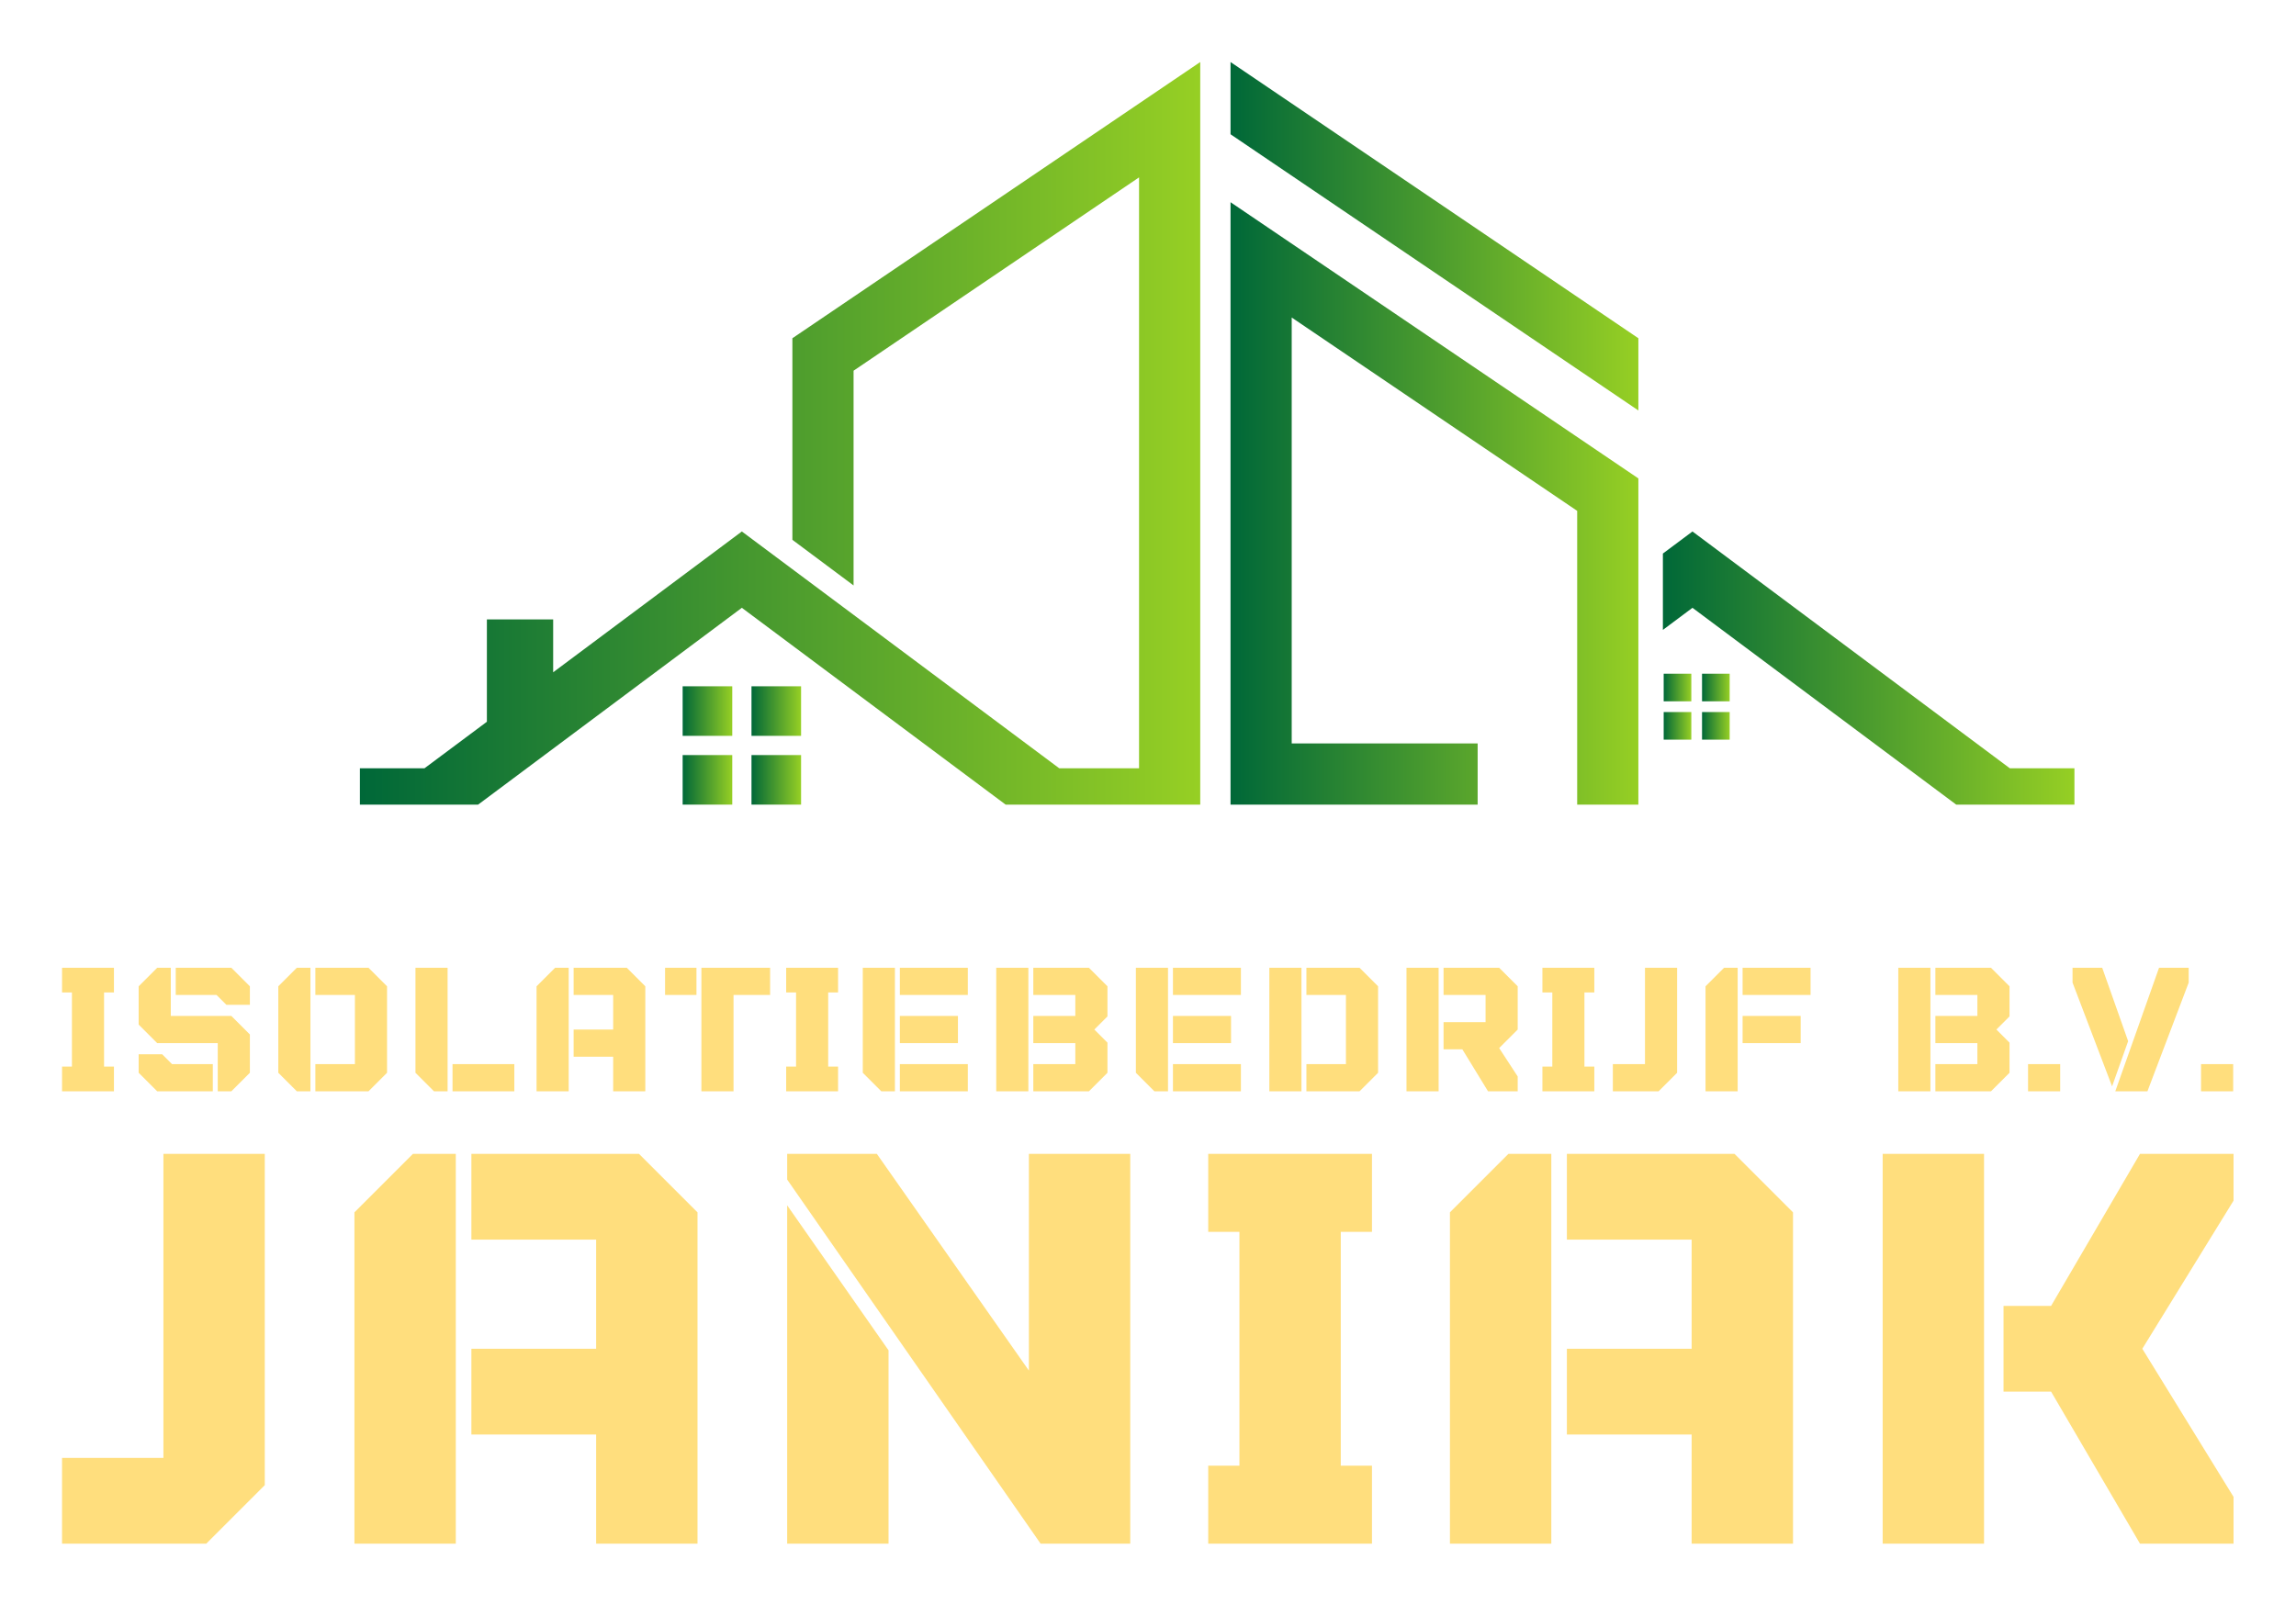 <svg xmlns="http://www.w3.org/2000/svg" xmlns:xlink="http://www.w3.org/1999/xlink" width="3171.429" height="2217.946" viewBox="0 -51.429 3171.429 2217.946"><g transform="scale(8.571) translate(10, 10)"><defs id="SvgjsDefs1213"><linearGradient id="SvgjsLinearGradient1220"><stop id="SvgjsStop1221" stop-color="#006838" offset="0"></stop><stop id="SvgjsStop1222" stop-color="#96cf24" offset="1"></stop></linearGradient></defs><g id="SvgjsG1214" transform="matrix(3.467,0,0,3.467,12.806,-119.5)" fill="url(#SvgjsLinearGradient1220)"><g xmlns="http://www.w3.org/2000/svg"><polygon points="50.621,36.095 69.579,48.937 69.579,45.579 50.621,32.737 "></polygon><polygon points="30.255,54.951 33.099,57.073 33.099,47.088 46.369,38.1 46.369,65.574 45.678,65.574 42.66,65.574 27.906,54.563 19.135,61.11 19.135,58.652 16.054,58.652 16.054,63.41 13.153,65.574 10.151,65.574 10.151,67.263 12.415,67.263 14.134,67.263 15.646,67.263 27.906,58.112 40.168,67.263 41.486,67.263 43.399,67.263 45.678,67.263 47.266,67.263 49.213,67.263 49.213,66.67 49.213,65.574 49.213,32.737 30.255,45.579 "></polygon><polygon points="86.847,65.574 72.094,54.563 70.719,55.589 70.719,59.139 72.094,58.112 84.354,67.263 85.866,67.263 87.585,67.263 89.849,67.263 89.849,65.574 "></polygon><polygon points="50.621,67.263 51.207,67.263 53.465,67.263 62.108,67.263 62.108,64.419 53.465,64.419 53.465,44.616 66.735,53.605 66.735,67.263 69.579,67.263 69.579,52.097 50.621,39.254 "></polygon><rect x="25.154" y="61.761" width="2.306" height="2.304"></rect><rect x="28.354" y="61.761" width="2.305" height="2.304"></rect><rect x="25.154" y="64.959" width="2.306" height="2.304"></rect><rect x="28.354" y="64.959" width="2.305" height="2.304"></rect><rect x="70.756" y="61.176" width="1.284" height="1.284"></rect><rect x="72.539" y="61.176" width="1.284" height="1.284"></rect><rect x="70.756" y="62.959" width="1.284" height="1.283"></rect><rect x="72.539" y="62.959" width="1.284" height="1.283"></rect></g></g><g id="SvgjsG1215" transform="matrix(0.697,0,0,0.697,-1.394,132.032)" fill="#ffde7d"><path d="M2 40 l0 -5.714 l2.286 0 l0 -17.143 l-2.286 0 l0 -5.714 l12 0 l0 5.714 l-2.286 0 l0 17.143 l2.286 0 l0 5.714 l-12 0 z M27.143 22.571 l14 0 l4.286 4.286 l0 8.857 l-4.286 4.286 l-3.143 0 l0 -11.143 l-14 0 l-4.286 -4.286 l0 -8.857 l4.286 -4.286 l3.143 0 l0 11.143 z M41.143 11.429 l4.286 4.286 l0 4.286 l-5.429 0 l-2.286 -2.286 l-9.429 0 l0 -6.286 l12.857 0 z M36.857 33.714 l0 6.286 l-12.857 0 l-4.286 -4.286 l0 -4.286 l5.429 0 l2.286 2.286 l9.429 0 z M59.429 40 l-3.143 0 l-4.286 -4.286 l0 -20 l4.286 -4.286 l3.143 0 l0 28.571 z M72.857 11.429 l4.286 4.286 l0 20 l-4.286 4.286 l-12.286 0 l0 -6.286 l9.143 0 l0 -16 l-9.143 0 l0 -6.286 l12.286 0 z M91.143 40 l-3.143 0 l-4.286 -4.286 l0 -24.286 l7.429 0 l0 28.571 z M92.286 33.714 l14.286 0 l0 6.286 l-14.286 0 l0 -6.286 z M119.143 40 l-7.429 0 l0 -24.286 l4.286 -4.286 l3.143 0 l0 28.571 z M132.571 11.429 l4.286 4.286 l0 24.286 l-7.429 0 l0 -8 l-9.143 0 l0 -6.286 l9.143 0 l0 -8 l-9.143 0 l0 -6.286 l12.286 0 z M148.686 11.429 l0 6.286 l-7.257 0 l0 -6.286 l7.257 0 z M149.829 11.429 l15.886 0 l0 6.286 l-8.457 0 l0 22.286 l-7.429 0 l0 -28.571 z M169.429 40 l0 -5.714 l2.286 0 l0 -17.143 l-2.286 0 l0 -5.714 l12 0 l0 5.714 l-2.286 0 l0 17.143 l2.286 0 l0 5.714 l-12 0 z M194.572 40 l-3.143 0 l-4.286 -4.286 l0 -24.286 l7.429 0 l0 28.571 z M195.715 11.429 l15.714 0 l0 6.286 l-15.714 0 l0 -6.286 z M209.143 22.571 l0 6.286 l-13.429 0 l0 -6.286 l13.429 0 z M195.715 40 l0 -6.286 l15.714 0 l0 6.286 l-15.714 0 z M225.429 40 l-7.429 0 l0 -28.571 l7.429 0 l0 28.571 z M243.714 15.714 l0 6.971 l-3.029 3.029 l3.029 3.029 l0 6.971 l-4.286 4.286 l-12.857 0 l0 -6.286 l9.714 0 l0 -4.857 l-9.714 0 l0 -6.286 l9.714 0 l0 -4.857 l-9.714 0 l0 -6.286 l12.857 0 z M257.715 40 l-3.143 0 l-4.286 -4.286 l0 -24.286 l7.429 0 l0 28.571 z M258.858 11.429 l15.714 0 l0 6.286 l-15.714 0 l0 -6.286 z M272.286 22.571 l0 6.286 l-13.429 0 l0 -6.286 l13.429 0 z M258.858 40 l0 -6.286 l15.714 0 l0 6.286 l-15.714 0 z M288.572 40 l-7.429 0 l0 -28.571 l7.429 0 l0 28.571 z M302 11.429 l4.286 4.286 l0 20 l-4.286 4.286 l-12.286 0 l0 -6.286 l9.143 0 l0 -16 l-9.143 0 l0 -6.286 l12.286 0 z M320.286 40 l-7.429 0 l0 -28.571 l7.429 0 l0 28.571 z M338.571 15.714 l0 10 l-4.286 4.286 l4.286 6.571 l0 3.429 l-6.857 0 l-5.943 -9.714 l-4.343 0 l0 -6.286 l9.714 0 l0 -6.286 l-9.714 0 l0 -6.286 l12.857 0 z M344.286 40 l0 -5.714 l2.286 0 l0 -17.143 l-2.286 0 l0 -5.714 l12 0 l0 5.714 l-2.286 0 l0 17.143 l2.286 0 l0 5.714 l-12 0 z M375.429 35.714 l-4.286 4.286 l-10.571 0 l0 -6.286 l7.429 0 l0 -22.286 l7.429 0 l0 24.286 z M389.429 40 l-7.429 0 l0 -24.286 l4.286 -4.286 l3.143 0 l0 28.571 z M390.572 11.429 l15.714 0 l0 6.286 l-15.714 0 l0 -6.286 z M390.572 28.857 l0 -6.286 l13.429 0 l0 6.286 l-13.429 0 z M434 40 l-7.429 0 l0 -28.571 l7.429 0 l0 28.571 z M452.285 15.714 l0 6.971 l-3.029 3.029 l3.029 3.029 l0 6.971 l-4.286 4.286 l-12.857 0 l0 -6.286 l9.714 0 l0 -4.857 l-9.714 0 l0 -6.286 l9.714 0 l0 -4.857 l-9.714 0 l0 -6.286 l12.857 0 z M456.571 33.714 l0 6.286 l7.429 0 l0 -6.286 l-7.429 0 z M479.715 28.4 l-3.714 10.457 l-9.143 -24 l0 -3.429 l6.857 0 z M486.858 11.429 l6.857 0 l0 3.429 l-9.543 25.143 l-7.429 0 z M496.571 33.714 l0 6.286 l7.429 0 l0 -6.286 l-7.429 0 z"></path></g><g id="SvgjsG1216" transform="matrix(2.199,0,0,2.199,-3.143,144.866)" fill="#ffde7d"><path d="M16.286 35.714 l-4.286 4.286 l-10.571 0 l0 -6.286 l7.429 0 l0 -22.286 l7.429 0 l0 24.286 z M30.286 40 l-7.429 0 l0 -24.286 l4.286 -4.286 l3.143 0 l0 28.571 z M43.714 11.429 l4.286 4.286 l0 24.286 l-7.429 0 l0 -8 l-9.143 0 l0 -6.286 l9.143 0 l0 -8 l-9.143 0 l0 -6.286 l12.286 0 z M72.285 11.429 l7.429 0 l0 28.571 l-6.571 0 l-18.571 -26.686 l0 -1.886 l6.571 0 l11.143 15.886 l0 -15.886 z M54.571 15.2 l7.429 10.629 l0 14.171 l-7.429 0 l0 -24.8 z M85.429 40 l0 -5.714 l2.286 0 l0 -17.143 l-2.286 0 l0 -5.714 l12 0 l0 5.714 l-2.286 0 l0 17.143 l2.286 0 l0 5.714 l-12 0 z M110.572 40 l-7.429 0 l0 -24.286 l4.286 -4.286 l3.143 0 l0 28.571 z M124 11.429 l4.286 4.286 l0 24.286 l-7.429 0 l0 -8 l-9.143 0 l0 -6.286 l9.143 0 l0 -8 l-9.143 0 l0 -6.286 l12.286 0 z M142.286 40 l-7.429 0 l0 -28.571 l7.429 0 l0 28.571 z M160.571 11.429 l0 3.429 l-6.686 10.857 l6.686 10.857 l0 3.429 l-6.857 0 l-6.514 -11.143 l-3.486 0 l0 -6.286 l3.486 0 l6.514 -11.143 l6.857 0 z"></path></g></g></svg>